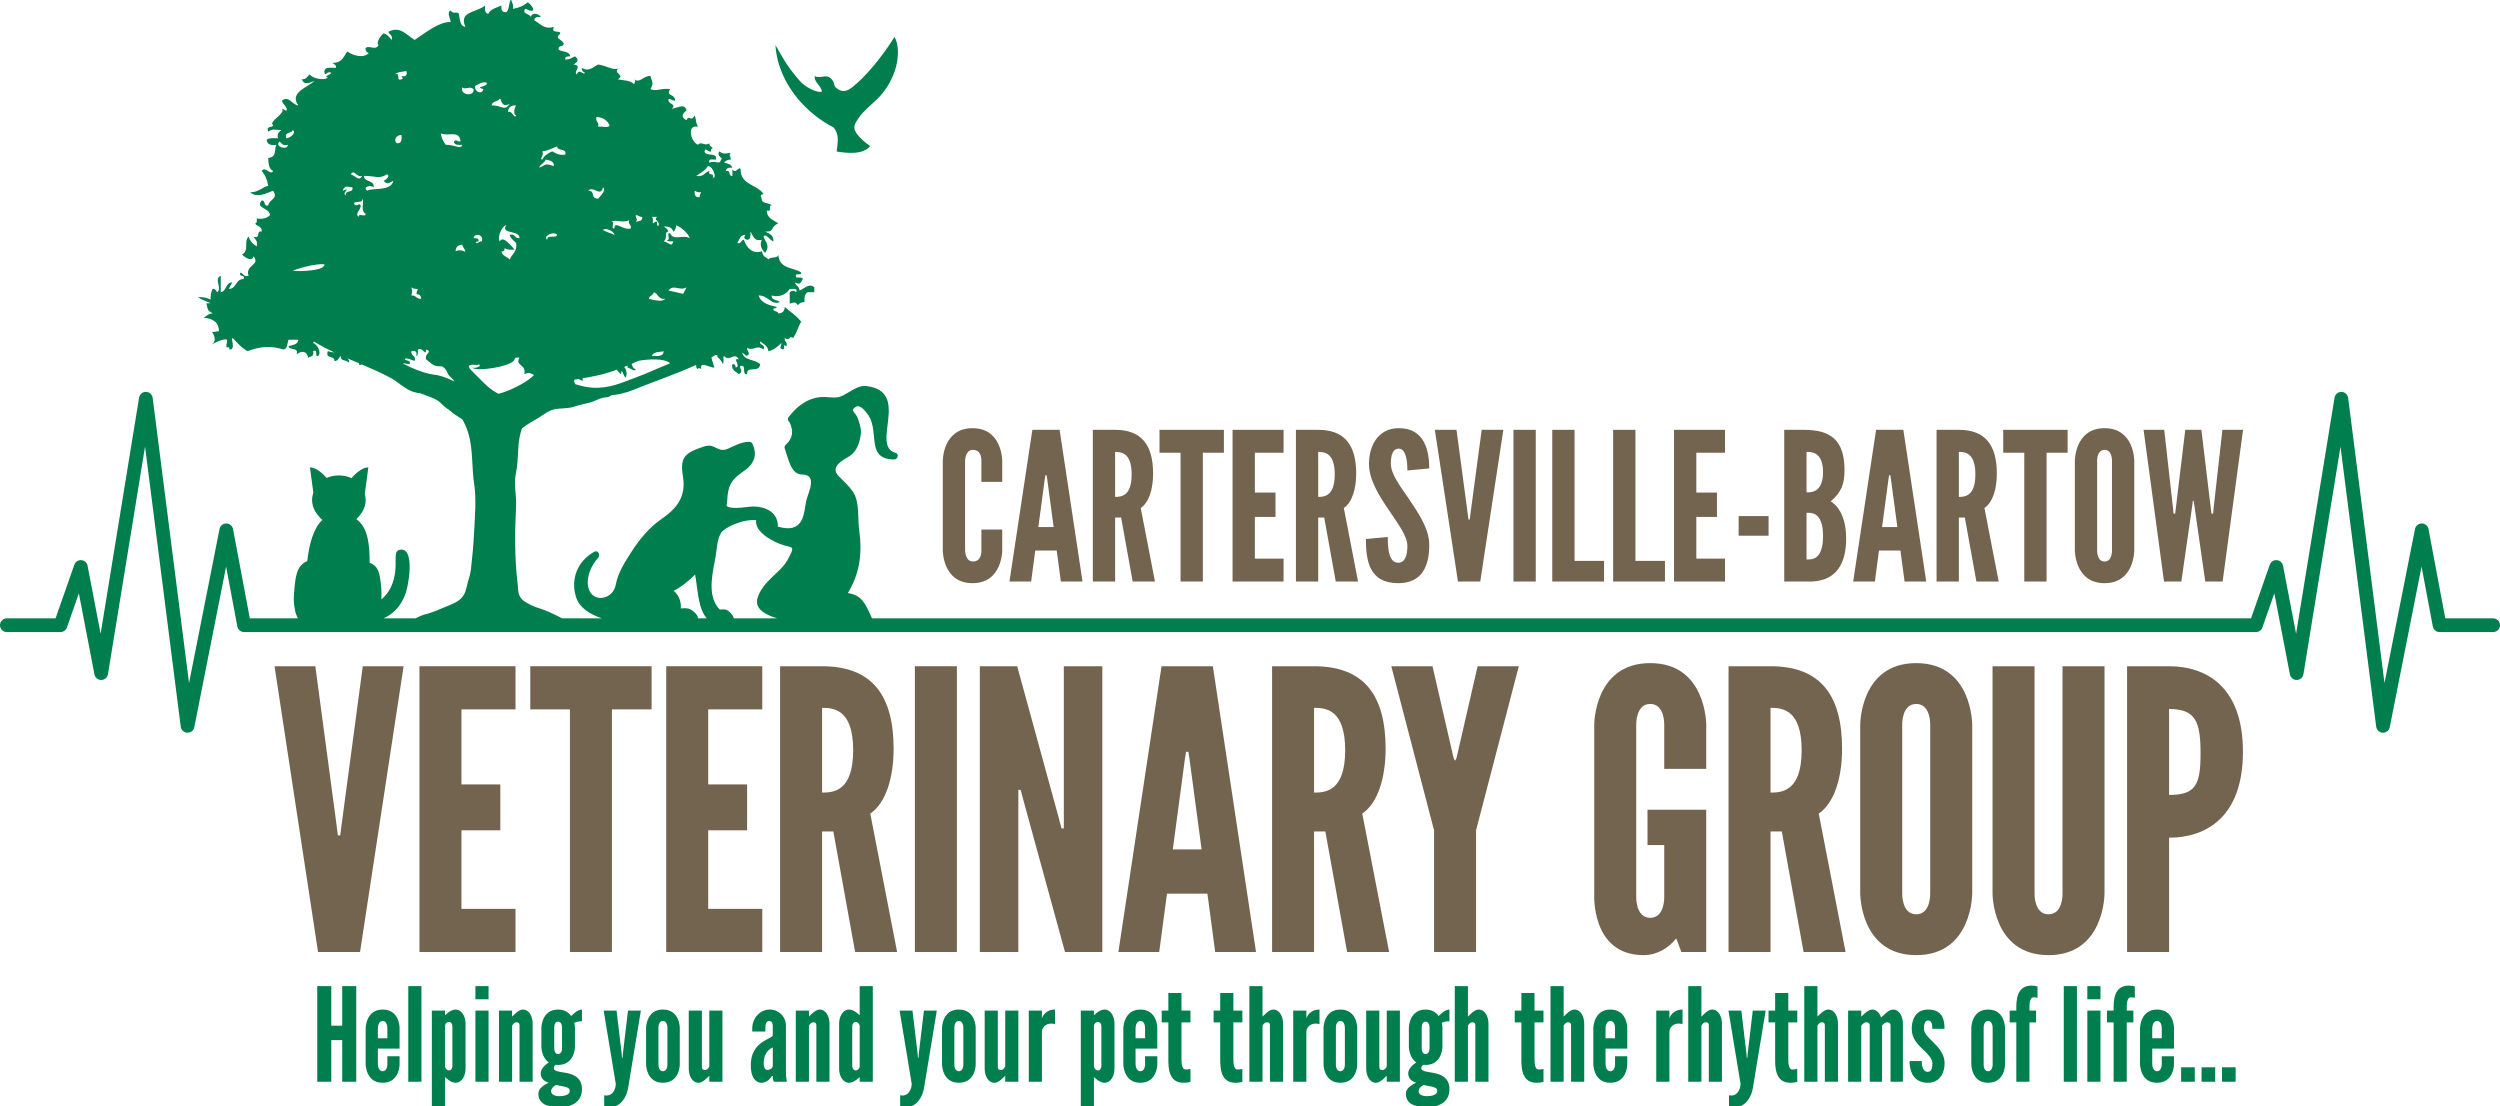 <?xml version="1.0" encoding="utf-8"?>
<svg xmlns="http://www.w3.org/2000/svg" height="177" version="1.1" viewBox="0, 0, 400, 177" width="400" x="0px" y="0px">
  <g id="Layer 1">
    <path d="M160.358,84.722 L160.358,88.057 C160.358,88.057 160.391,93.308 155.602,93.308 C150.814,93.308 150.847,88.057 150.847,88.057 L150.847,73.759 C150.847,73.759 150.814,68.508 155.602,68.508 C160.391,68.508 160.358,73.759 160.358,73.759 L160.358,77.094 L157.022,77.094 L157.022,73.759 C157.022,73.759 157.154,71.976 155.67,71.976 C154.414,71.976 154.414,73.759 154.414,73.759 L154.414,88.057 C154.414,88.057 154.414,89.841 155.67,89.841 C157.154,89.841 157.022,88.057 157.022,88.057 L157.022,84.722 L160.358,84.722" fill="#736450"/>
    <path d="M167.557,76.665 L167.458,76.038 L167.259,76.038 L167.161,76.665 L166.137,84.327 L168.581,84.327 L167.557,76.665 z M161.514,93.045 L165.179,68.772 L169.538,68.772 L173.204,93.045 L169.736,93.045 L169.076,88.09 L165.641,88.09 L164.981,93.045 L161.514,93.045" fill="#736450"/>
    <path d="M178.42,72.307 L178.42,79.505 C179.412,79.505 181.063,79.373 181.063,75.905 C181.063,72.437 179.412,72.307 178.42,72.307 M181.228,93.045 L179.379,82.807 L178.42,82.807 L178.42,93.045 L174.854,93.045 L174.854,68.772 L178.42,68.772 C182.648,68.772 184.498,71.216 184.498,75.773 C184.498,78.184 183.87,80.362 182.516,81.287 L184.795,93.045 L181.228,93.045" fill="#736450"/>
    <path d="M185.521,72.437 L185.521,68.772 L195.824,68.772 L195.824,72.437 L192.455,72.437 L192.455,93.045 L188.889,93.045 L188.889,72.437 L185.521,72.437" fill="#736450"/>
    <path d="M197.211,68.772 L205.368,68.772 L205.368,72.437 L200.776,72.437 L200.776,78.812 L204.079,78.812 L204.079,82.708 L200.776,82.708 L200.776,89.378 L205.368,89.378 L205.368,93.045 L197.211,93.045 L197.211,68.772" fill="#736450"/>
    <path d="M210.914,72.307 L210.914,79.505 C211.906,79.505 213.557,79.373 213.557,75.905 C213.557,72.437 211.906,72.307 210.914,72.307 M213.722,93.045 L211.872,82.807 L210.914,82.807 L210.914,93.045 L207.349,93.045 L207.349,68.772 L210.914,68.772 C215.142,68.772 216.99,71.216 216.99,75.773 C216.99,78.184 216.365,80.362 215.011,81.287 L217.289,93.045 L213.722,93.045" fill="#736450"/>
    <path d="M223.694,68.508 C227.987,68.409 228.681,72.24 228.681,74.948 L225.18,75.278 C225.18,73.659 224.949,71.778 223.76,71.778 C222.836,71.811 222.539,72.802 222.539,74.188 C222.539,75.839 223.958,77.688 225.345,79.703 C226.996,82.179 228.681,84.59 228.681,87.2 C228.681,90.435 227.624,93.308 223.727,93.308 C219.137,93.308 218.543,89.841 218.543,86.241 L222.044,85.912 C222.044,87.927 222.242,90.038 223.727,90.038 C224.784,90.038 225.18,88.883 225.18,87.365 C225.18,85.747 223.663,83.797 222.308,81.75 C220.624,79.274 219.038,76.797 219.038,74.188 C219.038,71.546 220.326,68.575 223.694,68.508" fill="#736450"/>
    <path d="M237.069,68.772 L240.537,68.772 L236.839,93.045 L233.271,93.045 L229.573,68.772 L233.04,68.772 L234.824,82.113 L234.956,83.137 L235.154,83.137 L235.285,82.113 L237.069,68.772" fill="#736450"/>
    <path d="M242.154,68.772 L245.721,68.772 L245.721,93.045 L242.154,93.045 z" fill="#736450"/>
    <path d="M248.361,68.772 L251.928,68.772 L251.928,89.741 L256.65,89.741 L256.65,93.045 L248.361,93.045 L248.361,68.772" fill="#736450"/>
    <path d="M258.104,68.772 L261.67,68.772 L261.67,89.741 L266.392,89.741 L266.392,93.045 L258.104,93.045 L258.104,68.772" fill="#736450"/>
    <path d="M267.845,68.772 L276.001,68.772 L276.001,72.437 L271.411,72.437 L271.411,78.812 L274.714,78.812 L274.714,82.708 L271.411,82.708 L271.411,89.378 L276.001,89.378 L276.001,93.045 L267.845,93.045 L267.845,68.772" fill="#736450"/>
    <path d="M278.181,82.576 L282.97,82.576 L282.97,85.714 L278.181,85.714 z" fill="#736450"/>
    <path d="M289.045,82.048 L289.045,89.51 C289.706,89.51 291.687,89.775 291.687,85.78 C291.687,81.783 289.706,82.048 289.045,82.048 M289.045,72.307 L289.045,78.779 C289.706,78.779 291.687,78.878 291.687,75.542 C291.687,72.207 289.706,72.307 289.045,72.307 M285.478,93.045 L285.478,68.772 L288.616,68.772 C292.876,68.772 295.122,70.39 295.122,75.212 C295.122,77.457 294.627,78.745 292.909,80.232 C292.909,80.232 295.385,81.353 295.385,86.176 C295.385,89.741 294.132,92.879 289.872,93.045 L285.478,93.045" fill="#736450"/>
    <path d="M302.552,76.665 L302.453,76.038 L302.256,76.038 L302.156,76.665 L301.132,84.327 L303.577,84.327 L302.552,76.665 z M296.509,93.045 L300.174,68.772 L304.534,68.772 L308.199,93.045 L304.732,93.045 L304.071,88.09 L300.637,88.09 L299.978,93.045 L296.509,93.045" fill="#736450"/>
    <path d="M313.417,72.307 L313.417,79.505 C314.406,79.505 316.058,79.373 316.058,75.905 C316.058,72.437 314.406,72.307 313.417,72.307 M316.224,93.045 L314.373,82.807 L313.417,82.807 L313.417,93.045 L309.85,93.045 L309.85,68.772 L313.417,68.772 C317.643,68.772 319.493,71.216 319.493,75.773 C319.493,78.184 318.866,80.362 317.511,81.287 L319.79,93.045 L316.224,93.045" fill="#736450"/>
    <path d="M320.517,72.437 L320.517,68.772 L330.819,68.772 L330.819,72.437 L327.451,72.437 L327.451,93.045 L323.884,93.045 L323.884,72.437 L320.517,72.437" fill="#736450"/>
    <path d="M336.731,71.976 C335.476,71.976 335.541,73.759 335.541,73.759 L335.541,88.057 C335.541,88.057 335.476,89.841 336.731,89.841 C337.985,89.841 337.918,88.057 337.918,88.057 L337.918,73.759 C337.918,73.759 337.985,71.976 336.731,71.976 M336.731,93.308 C331.942,93.308 331.976,88.057 331.976,88.057 L331.976,73.759 C331.976,73.759 331.942,68.508 336.731,68.508 C341.519,68.508 341.486,73.759 341.486,73.759 L341.486,88.057 C341.486,88.057 341.519,93.308 336.731,93.308" fill="#736450"/>
    <path d="M349.014,93.045 L346.241,93.045 L342.972,68.772 L346.274,68.772 L347.693,81.387 L347.76,82.179 L348.024,82.179 L348.123,81.387 L349.642,68.772 L352.219,68.772 L353.737,81.387 L353.836,82.179 L354.1,82.179 L354.166,81.387 L355.586,68.772 L358.889,68.772 L355.619,93.045 L352.844,93.045 L351.195,81.552 L350.996,80.133 L350.865,80.133 L350.666,81.552 L349.014,93.045" fill="#736450"/>
    <path d="M58.044,106.598 L64.577,106.598 L57.607,152.322 L50.889,152.322 L43.923,106.598 L50.454,106.598 L53.813,131.731 L54.062,133.659 L54.436,133.659 L54.685,131.731 L58.044,106.598" fill="#736450"/>
    <path d="M67.114,106.598 L82.479,106.598 L82.479,113.502 L73.833,113.502 L73.833,125.509 L80.053,125.509 L80.053,132.85 L73.833,132.85 L73.833,145.417 L82.479,145.417 L82.479,152.322 L67.114,152.322 L67.114,106.598" fill="#736450"/>
    <path d="M84.844,113.502 L84.844,106.598 L104.253,106.598 L104.253,113.502 L97.908,113.502 L97.908,152.322 L91.19,152.322 L91.19,113.502 L84.844,113.502" fill="#736450"/>
    <path d="M106.598,106.598 L121.964,106.598 L121.964,113.502 L113.317,113.502 L113.317,125.509 L119.538,125.509 L119.538,132.85 L113.317,132.85 L113.317,145.417 L121.964,145.417 L121.964,152.322 L106.598,152.322 L106.598,106.598" fill="#736450"/>
    <path d="M131.532,113.254 L131.532,126.815 C133.398,126.815 136.509,126.568 136.509,120.035 C136.509,113.502 133.398,113.254 131.532,113.254 M136.82,152.322 L133.335,133.037 L131.532,133.037 L131.532,152.322 L124.813,152.322 L124.813,106.598 L131.532,106.598 C139.494,106.598 142.979,111.201 142.979,119.787 C142.979,124.327 141.796,128.433 139.245,130.175 L143.538,152.322 L136.82,152.322" fill="#736450"/>
    <path d="M146.381,106.598 L153.1,106.598 L153.1,152.322 L146.381,152.322 z" fill="#736450"/>
    <path d="M163.868,128.495 L163.308,126.38 L162.935,126.38 L162.935,152.322 L156.775,152.322 L156.775,106.598 L162.748,106.598 L169.281,130.424 L169.84,132.54 L170.213,132.54 L170.213,106.598 L176.372,106.598 L176.372,152.322 L170.4,152.322 L163.868,128.495" fill="#736450"/>
    <path d="M190.325,121.466 L190.138,120.284 L189.766,120.284 L189.58,121.466 L187.65,135.899 L192.254,135.899 L190.325,121.466 z M178.941,152.322 L185.846,106.598 L194.057,106.598 L200.963,152.322 L194.432,152.322 L193.186,142.99 L186.716,142.99 L185.474,152.322 L178.941,152.322" fill="#736450"/>
    <path d="M210.251,113.254 L210.251,126.815 C212.118,126.815 215.228,126.568 215.228,120.035 C215.228,113.502 212.118,113.254 210.251,113.254 M215.54,152.322 L212.055,133.037 L210.251,133.037 L210.251,152.322 L203.533,152.322 L203.533,106.598 L210.251,106.598 C218.214,106.598 221.698,111.201 221.698,119.787 C221.698,124.327 220.516,128.433 217.965,130.175 L222.259,152.322 L215.54,152.322" fill="#736450"/>
    <path d="M232.56,121.217 L232.746,121.652 L232.87,121.652 L233.056,121.217 L236.417,106.598 L243.01,106.598 L236.168,132.85 L236.168,152.322 L229.449,152.322 L229.449,132.85 L222.606,106.598 L229.201,106.598 L232.56,121.217" fill="#736450"/>
    <path d="M266.278,123.021 L266.278,115.991 C266.278,115.991 266.402,112.632 264.038,112.632 C261.674,112.632 261.798,115.991 261.798,115.991 L261.798,143.49 C261.798,143.49 261.674,146.848 264.038,146.848 C266.402,146.848 266.278,143.49 266.278,143.49 L266.278,135.213 L263.602,135.213 L263.602,129.553 L272.997,129.553 L272.997,152.322 L269.015,152.322 L268.206,150.145 C266.962,151.7 265.095,152.821 262.98,152.821 C254.457,152.821 255.08,142.928 255.08,142.928 L255.08,115.991 C255.08,115.991 255.019,106.098 264.038,106.098 C273.058,106.098 272.997,115.991 272.997,115.991 L272.997,123.021 L266.278,123.021" fill="#736450"/>
    <path d="M283.286,113.254 L283.286,126.815 C285.152,126.815 288.263,126.568 288.263,120.035 C288.263,113.502 285.152,113.254 283.286,113.254 M288.574,152.322 L285.09,133.037 L283.286,133.037 L283.286,152.322 L276.567,152.322 L276.567,106.598 L283.286,106.598 C291.248,106.598 294.732,111.201 294.732,119.787 C294.732,124.327 293.55,128.433 290.999,130.175 L295.292,152.322 L288.574,152.322" fill="#736450"/>
    <path d="M306.595,112.632 C304.232,112.632 304.355,115.991 304.355,115.991 L304.355,142.928 C304.355,142.928 304.232,146.288 306.595,146.288 C308.959,146.288 308.834,142.928 308.834,142.928 L308.834,115.991 C308.834,115.991 308.959,112.632 306.595,112.632 M306.595,152.821 C297.575,152.821 297.637,142.928 297.637,142.928 L297.637,115.991 C297.637,115.991 297.575,106.098 306.595,106.098 C315.617,106.098 315.553,115.991 315.553,115.991 L315.553,142.928 C315.553,142.928 315.617,152.821 306.595,152.821" fill="#736450"/>
    <path d="M336.723,106.598 L336.723,142.928 C336.723,142.928 336.785,152.821 327.764,152.821 C318.745,152.821 318.806,142.928 318.806,142.928 L318.806,106.598 L325.526,106.598 L325.526,142.928 C325.526,142.928 325.401,146.288 327.764,146.288 C330.13,146.288 330.004,142.928 330.004,142.928 L330.004,106.598 L336.723,106.598" fill="#736450"/>
    <path d="M347.052,127.189 C351.28,127.189 352.089,125.634 352.089,120.533 C352.089,115.431 351.28,113.44 347.052,113.44 L347.052,127.189 z M340.331,106.598 L347.052,106.598 C352.898,106.598 358.87,109.771 358.87,120.284 C358.87,130.797 352.898,134.032 347.052,134.032 L347.052,152.322 L340.331,152.322 L340.331,106.598" fill="#736450"/>
    <path d="M54.755,166.419 L53.007,166.419 L53.007,173.079 L50.76,173.079 L50.76,157.781 L53.007,157.781 L53.007,164.11 L54.755,164.11 L54.755,157.781 L57.002,157.781 L57.002,173.079 L54.755,173.079 L54.755,166.419" fill="#007E4D"/>
    <path d="M60.458,166.127 L61.976,166.127 L61.976,164.525 C61.976,164.525 62.019,163.359 61.227,163.359 C60.458,163.359 60.458,164.525 60.458,164.525 L60.458,166.127 z M63.933,168.999 L63.933,170.311 C63.933,170.311 63.933,173.245 61.207,173.245 C58.502,173.245 58.502,170.248 58.502,170.248 L58.502,164.525 C58.502,164.525 58.522,161.528 61.227,161.528 C63.954,161.528 63.933,164.462 63.933,164.462 L63.933,167.771 L60.458,167.771 L60.458,170.248 C60.458,170.248 60.458,171.393 61.227,171.393 C62.019,171.393 61.976,170.248 61.976,170.248 L61.976,168.999 L63.933,168.999" fill="#007E4D"/>
    <path d="M65.327,157.781 L67.43,157.781 L67.43,173.079 L65.327,173.079 z" fill="#007E4D"/>
    <path d="M71.197,170.582 C71.197,170.915 71.509,171.269 71.821,171.269 C72.134,171.269 72.383,170.976 72.383,170.582 L72.383,164.191 C72.383,163.797 72.134,163.504 71.821,163.504 C71.53,163.504 71.197,163.797 71.197,164.191 L71.197,170.582 z M69.094,161.694 L71.197,161.694 L71.197,162.444 C71.197,162.444 72.092,161.528 72.862,161.528 C74.007,161.528 74.486,162.818 74.486,163.755 L74.486,171.019 C74.486,171.955 74.007,173.245 72.862,173.245 C72.092,173.245 71.197,172.329 71.197,172.329 L71.197,176.991 L69.094,176.991 L69.094,161.694" fill="#007E4D"/>
    <path d="M76.067,161.694 L78.169,161.694 L78.169,173.079 L76.067,173.079 z M76.067,157.781 L78.169,157.781 L78.169,159.883 L76.067,159.883 z" fill="#007E4D"/>
    <path d="M81.936,164.11 L81.936,173.079 L79.835,173.079 L79.835,161.694 L81.936,161.694 L81.936,162.651 C82.102,162.548 82.914,161.528 83.643,161.528 C84.768,161.528 85.225,162.818 85.225,163.755 L85.225,173.079 L83.123,173.079 L83.123,164.066 C83.123,163.629 82.873,163.567 82.623,163.567 C82.207,163.567 81.936,164.11 81.936,164.11" fill="#007E4D"/>
    <path d="M89.283,163.463 C88.616,163.463 88.679,164.503 88.679,164.503 L88.679,167.626 C88.679,167.626 88.616,168.647 89.283,168.647 C89.991,168.647 89.928,167.626 89.928,167.626 L89.928,164.503 C89.928,164.503 89.991,163.463 89.283,163.463 M90.033,173.808 L88.95,173.599 C88.513,173.849 88.181,174.162 88.181,174.598 C88.181,175.036 88.596,175.389 89.554,175.389 C90.261,175.389 91.156,175.16 91.156,174.619 C91.156,174.245 91.074,173.995 90.033,173.808 M91.988,167.584 C91.988,167.584 91.927,170.393 89.283,170.393 C89.137,170.393 89.012,170.393 88.887,170.372 C88.721,170.518 88.596,170.727 88.596,170.892 C88.596,171.371 89.429,171.476 90.2,171.602 C91.511,171.789 93.113,172.267 93.113,174.245 C93.113,176.471 91.24,177.157 89.512,177.157 C87.493,177.097 86.141,176.637 86.141,174.951 C86.141,174.181 86.994,173.599 87.785,173.224 C87.099,173.037 86.515,172.579 86.515,171.705 C86.515,171.059 87.223,170.331 87.826,169.998 C86.64,169.207 86.62,167.521 86.62,167.521 L86.62,164.421 C86.62,164.421 86.661,161.528 89.283,161.528 C90.344,161.528 90.989,162.006 91.385,162.568 C91.677,162.277 92.425,161.528 93.113,161.528 L93.113,163.401 C92.551,163.401 92.135,163.526 91.885,163.65 C91.988,164.047 91.988,164.358 91.988,164.358 L91.988,167.584" fill="#007E4D"/>
    <path d="M96.672,175.243 C96.672,175.243 96.838,175.285 97.172,175.285 C98.045,175.203 98.524,174.245 98.524,173.411 L96.588,161.694 L98.649,161.694 L99.481,168.687 L99.523,169.27 L99.607,169.27 L99.648,168.687 L100.481,161.694 L102.541,161.694 L100.522,173.932 C100.314,175.513 99.274,177.157 97.608,177.157 C97.38,177.157 96.672,177.116 96.672,177.116 L96.672,175.243" fill="#007E4D"/>
    <path d="M106.058,163.359 C105.288,163.359 105.35,164.525 105.35,164.525 L105.35,170.248 C105.35,170.248 105.288,171.393 106.058,171.393 C106.848,171.393 106.787,170.248 106.787,170.248 L106.787,164.525 C106.787,164.525 106.848,163.359 106.058,163.359 M108.764,170.311 C108.764,170.311 108.785,173.245 106.058,173.245 C103.352,173.245 103.374,170.248 103.374,170.248 L103.374,164.525 C103.374,164.525 103.352,161.528 106.058,161.528 C108.785,161.528 108.764,164.462 108.764,164.462 L108.764,170.311" fill="#007E4D"/>
    <path d="M113.488,170.664 L113.488,161.694 L115.59,161.694 L115.59,173.079 L113.488,173.079 L113.488,172.122 C113.322,172.226 112.51,173.245 111.781,173.245 C110.658,173.245 110.2,171.955 110.2,171.019 L110.2,161.694 L112.302,161.694 L112.302,170.706 C112.302,171.143 112.553,171.206 112.802,171.206 C113.218,171.206 113.488,170.664 113.488,170.664" fill="#007E4D"/>
    <path d="M122.77,171.185 C123.249,171.185 123.645,170.873 123.645,170.499 L123.645,167.584 C122.625,168.021 122.188,169.042 122.188,170.123 C122.188,170.393 122.25,171.185 122.77,171.185 M123.645,165.649 L123.645,164.4 C123.645,163.983 123.645,163.359 123.061,163.359 C122.355,163.359 122.479,164.4 122.459,165.046 L120.357,165.046 L120.357,164.567 C120.357,162.9 121.584,161.528 123.187,161.528 C124.561,161.528 125.747,162.631 125.747,164.11 L125.747,171.102 C125.747,172.122 125.809,172.579 125.893,173.079 L123.832,173.079 C123.645,172.871 123.645,172.287 123.645,172.163 L123.499,172.163 C123.291,172.559 122.666,173.245 121.813,173.245 C121.251,173.245 120.127,172.83 120.127,170.436 C120.127,166.585 123.437,166.336 123.645,165.649" fill="#007E4D"/>
    <path d="M129.431,164.11 L129.431,173.079 L127.328,173.079 L127.328,161.694 L129.431,161.694 L129.431,162.651 C129.597,162.548 130.409,161.528 131.136,161.528 C132.261,161.528 132.72,162.818 132.72,163.755 L132.72,173.079 L130.616,173.079 L130.616,164.066 C130.616,163.629 130.368,163.567 130.118,163.567 C129.702,163.567 129.431,164.11 129.431,164.11" fill="#007E4D"/>
    <path d="M137.548,164.191 C137.548,163.858 137.235,163.504 136.922,163.504 C136.611,163.504 136.36,163.797 136.36,164.191 L136.36,170.582 C136.36,170.976 136.611,171.269 136.922,171.269 C137.215,171.269 137.548,170.976 137.548,170.582 L137.548,164.191 z M139.649,173.079 L137.548,173.079 L137.548,172.329 C137.548,172.329 136.653,173.245 135.882,173.245 C134.739,173.245 134.259,171.955 134.259,171.019 L134.259,163.755 C134.259,162.818 134.739,161.528 135.882,161.528 C136.653,161.528 137.548,162.444 137.548,162.444 L137.548,157.781 L139.649,157.781 L139.649,173.079" fill="#007E4D"/>
    <path d="M144.021,175.243 C144.021,175.243 144.187,175.285 144.52,175.285 C145.393,175.203 145.872,174.245 145.872,173.411 L143.936,161.694 L145.997,161.694 L146.83,168.687 L146.871,169.27 L146.955,169.27 L146.996,168.687 L147.828,161.694 L149.889,161.694 L147.87,173.932 C147.662,175.513 146.621,177.157 144.956,177.157 C144.728,177.157 144.021,177.116 144.021,177.116 L144.021,175.243" fill="#007E4D"/>
    <path d="M153.407,163.359 C152.637,163.359 152.698,164.525 152.698,164.525 L152.698,170.248 C152.698,170.248 152.637,171.393 153.407,171.393 C154.197,171.393 154.135,170.248 154.135,170.248 L154.135,164.525 C154.135,164.525 154.197,163.359 153.407,163.359 M156.112,170.311 C156.112,170.311 156.133,173.245 153.407,173.245 C150.701,173.245 150.722,170.248 150.722,170.248 L150.722,164.525 C150.722,164.525 150.701,161.528 153.407,161.528 C156.133,161.528 156.112,164.462 156.112,164.462 L156.112,170.311" fill="#007E4D"/>
    <path d="M160.837,170.664 L160.837,161.694 L162.938,161.694 L162.938,173.079 L160.837,173.079 L160.837,172.122 C160.67,172.226 159.858,173.245 159.13,173.245 C158.006,173.245 157.548,171.955 157.548,171.019 L157.548,161.694 L159.65,161.694 L159.65,170.706 C159.65,171.143 159.899,171.206 160.15,171.206 C160.566,171.206 160.837,170.664 160.837,170.664" fill="#007E4D"/>
    <path d="M168.807,163.858 C168.807,163.858 167.829,163.546 167.163,164.129 C166.788,164.462 166.706,164.816 166.706,165.169 L166.706,173.079 L164.602,173.079 L164.602,161.694 L166.706,161.694 L166.706,162.964 C166.769,162.672 167.267,161.528 168.807,161.528 L168.807,163.858" fill="#007E4D"/>
    <path d="M175.03,170.582 C175.03,170.915 175.342,171.269 175.655,171.269 C175.966,171.269 176.217,170.976 176.217,170.582 L176.217,164.191 C176.217,163.797 175.966,163.504 175.655,163.504 C175.364,163.504 175.03,163.797 175.03,164.191 L175.03,170.582 z M172.928,161.694 L175.03,161.694 L175.03,162.444 C175.03,162.444 175.926,161.528 176.695,161.528 C177.84,161.528 178.318,162.818 178.318,163.755 L178.318,171.019 C178.318,171.955 177.84,173.245 176.695,173.245 C175.926,173.245 175.03,172.329 175.03,172.329 L175.03,176.991 L172.928,176.991 L172.928,161.694" fill="#007E4D"/>
    <path d="M181.69,166.127 L183.21,166.127 L183.21,164.525 C183.21,164.525 183.251,163.359 182.46,163.359 C181.69,163.359 181.69,164.525 181.69,164.525 L181.69,166.127 z M185.167,168.999 L185.167,170.311 C185.167,170.311 185.167,173.245 182.44,173.245 C179.733,173.245 179.733,170.248 179.733,170.248 L179.733,164.525 C179.733,164.525 179.754,161.528 182.46,161.528 C185.187,161.528 185.167,164.462 185.167,164.462 L185.167,167.771 L181.69,167.771 L181.69,170.248 C181.69,170.248 181.69,171.393 182.46,171.393 C183.251,171.393 183.21,170.248 183.21,170.248 L183.21,168.999 L185.167,168.999" fill="#007E4D"/>
    <path d="M189.037,158.884 L189.037,161.694 L190.474,161.694 L190.474,163.589 L189.037,163.589 L189.037,169.249 C189.037,169.957 189.037,171.122 189.704,171.122 C190.056,171.122 190.474,171.038 190.474,171.038 L190.474,173.099 C190.474,173.099 190.015,173.245 189.349,173.245 C186.936,173.245 186.936,170.748 186.936,169.416 L186.936,163.589 L185.873,163.589 L185.873,161.694 L186.936,161.694 L186.936,158.884 L189.037,158.884" fill="#007E4D"/>
    <path d="M197.341,158.884 L197.341,161.694 L198.778,161.694 L198.778,163.589 L197.341,163.589 L197.341,169.249 C197.341,169.957 197.341,171.122 198.009,171.122 C198.361,171.122 198.778,171.038 198.778,171.038 L198.778,173.099 C198.778,173.099 198.319,173.245 197.655,173.245 C195.239,173.245 195.239,170.748 195.239,169.416 L195.239,163.589 L194.178,163.589 L194.178,161.694 L195.239,161.694 L195.239,158.884 L197.341,158.884" fill="#007E4D"/>
    <path d="M202.004,164.11 L202.004,173.079 L199.902,173.079 L199.902,157.781 L202.004,157.781 L202.004,162.651 C202.17,162.548 202.981,161.528 203.709,161.528 C204.834,161.528 205.292,162.818 205.292,163.755 L205.292,173.079 L203.189,173.079 L203.189,164.066 C203.189,163.629 202.94,163.567 202.69,163.567 C202.275,163.567 202.004,164.11 202.004,164.11" fill="#007E4D"/>
    <path d="M211.119,163.858 C211.119,163.858 210.142,163.546 209.475,164.129 C209.101,164.462 209.018,164.816 209.018,165.169 L209.018,173.079 L206.915,173.079 L206.915,161.694 L209.018,161.694 L209.018,162.964 C209.079,162.672 209.58,161.528 211.119,161.528 L211.119,163.858" fill="#007E4D"/>
    <path d="M214.45,163.359 C213.679,163.359 213.742,164.525 213.742,164.525 L213.742,170.248 C213.742,170.248 213.679,171.393 214.45,171.393 C215.239,171.393 215.179,170.248 215.179,170.248 L215.179,164.525 C215.179,164.525 215.239,163.359 214.45,163.359 M217.155,170.311 C217.155,170.311 217.176,173.245 214.45,173.245 C211.743,173.245 211.765,170.248 211.765,170.248 L211.765,164.525 C211.765,164.525 211.743,161.528 214.45,161.528 C217.176,161.528 217.155,164.462 217.155,164.462 L217.155,170.311" fill="#007E4D"/>
    <path d="M221.88,170.664 L221.88,161.694 L223.982,161.694 L223.982,173.079 L221.88,173.079 L221.88,172.122 C221.714,172.226 220.902,173.245 220.172,173.245 C219.049,173.245 218.592,171.955 218.592,171.019 L218.592,161.694 L220.693,161.694 L220.693,170.706 C220.693,171.143 220.942,171.206 221.193,171.206 C221.609,171.206 221.88,170.664 221.88,170.664" fill="#007E4D"/>
    <path d="M228.081,163.463 C227.415,163.463 227.477,164.503 227.477,164.503 L227.477,167.626 C227.477,167.626 227.415,168.647 228.081,168.647 C228.789,168.647 228.727,167.626 228.727,167.626 L228.727,164.503 C228.727,164.503 228.789,163.463 228.081,163.463 M228.832,173.808 L227.748,173.599 C227.312,173.849 226.978,174.162 226.978,174.598 C226.978,175.036 227.395,175.389 228.352,175.389 C229.061,175.389 229.955,175.16 229.955,174.619 C229.955,174.245 229.872,173.995 228.832,173.808 M230.787,167.584 C230.787,167.584 230.725,170.393 228.081,170.393 C227.935,170.393 227.812,170.393 227.687,170.372 C227.52,170.518 227.395,170.727 227.395,170.892 C227.395,171.371 228.227,171.476 228.997,171.602 C230.309,171.789 231.912,172.267 231.912,174.245 C231.912,176.471 230.038,177.157 228.311,177.157 C226.292,177.097 224.939,176.637 224.939,174.951 C224.939,174.181 225.792,173.599 226.583,173.224 C225.896,173.037 225.313,172.579 225.313,171.705 C225.313,171.059 226.021,170.331 226.624,169.998 C225.437,169.207 225.418,167.521 225.418,167.521 L225.418,164.421 C225.418,164.421 225.46,161.528 228.081,161.528 C229.144,161.528 229.788,162.006 230.184,162.568 C230.476,162.277 231.223,161.528 231.912,161.528 L231.912,163.401 C231.35,163.401 230.932,163.526 230.683,163.65 C230.787,164.047 230.787,164.358 230.787,164.358 L230.787,167.584" fill="#007E4D"/>
    <path d="M234.866,164.11 L234.866,173.079 L232.765,173.079 L232.765,157.781 L234.866,157.781 L234.866,162.651 C235.033,162.548 235.845,161.528 236.573,161.528 C237.697,161.528 238.155,162.818 238.155,163.755 L238.155,173.079 L236.053,173.079 L236.053,164.066 C236.053,163.629 235.803,163.567 235.553,163.567 C235.137,163.567 234.866,164.11 234.866,164.11" fill="#007E4D"/>
    <path d="M245.521,158.884 L245.521,161.694 L246.958,161.694 L246.958,163.589 L245.521,163.589 L245.521,169.249 C245.521,169.957 245.521,171.122 246.187,171.122 C246.542,171.122 246.958,171.038 246.958,171.038 L246.958,173.099 C246.958,173.099 246.5,173.245 245.834,173.245 C243.42,173.245 243.42,170.748 243.42,169.416 L243.42,163.589 L242.359,163.589 L242.359,161.694 L243.42,161.694 L243.42,158.884 L245.521,158.884" fill="#007E4D"/>
    <path d="M250.184,164.11 L250.184,173.079 L248.082,173.079 L248.082,157.781 L250.184,157.781 L250.184,162.651 C250.352,162.548 251.162,161.528 251.891,161.528 C253.014,161.528 253.473,162.818 253.473,163.755 L253.473,173.079 L251.37,173.079 L251.37,164.066 C251.37,163.629 251.12,163.567 250.872,163.567 C250.454,163.567 250.184,164.11 250.184,164.11" fill="#007E4D"/>
    <path d="M256.887,166.127 L258.405,166.127 L258.405,164.525 C258.405,164.525 258.446,163.359 257.655,163.359 C256.887,163.359 256.887,164.525 256.887,164.525 L256.887,166.127 z M260.361,168.999 L260.361,170.311 C260.361,170.311 260.361,173.245 257.635,173.245 C254.93,173.245 254.93,170.248 254.93,170.248 L254.93,164.525 C254.93,164.525 254.95,161.528 257.655,161.528 C260.383,161.528 260.361,164.462 260.361,164.462 L260.361,167.771 L256.887,167.771 L256.887,170.248 C256.887,170.248 256.887,171.393 257.655,171.393 C258.446,171.393 258.405,170.248 258.405,170.248 L258.405,168.999 L260.361,168.999" fill="#007E4D"/>
    <path d="M269.207,163.858 C269.207,163.858 268.228,163.546 267.561,164.129 C267.187,164.462 267.104,164.816 267.104,165.169 L267.104,173.079 L265.002,173.079 L265.002,161.694 L267.104,161.694 L267.104,162.964 C267.168,162.672 267.666,161.528 269.207,161.528 L269.207,163.858" fill="#007E4D"/>
    <path d="M272.224,164.11 L272.224,173.079 L270.121,173.079 L270.121,157.781 L272.224,157.781 L272.224,162.651 C272.391,162.548 273.202,161.528 273.93,161.528 C275.055,161.528 275.512,162.818 275.512,163.755 L275.512,173.079 L273.41,173.079 L273.41,164.066 C273.41,163.629 273.161,163.567 272.912,163.567 C272.495,163.567 272.224,164.11 272.224,164.11" fill="#007E4D"/>
    <path d="M276.636,175.243 C276.636,175.243 276.802,175.285 277.136,175.285 C278.011,175.203 278.488,174.245 278.488,173.411 L276.553,161.694 L278.614,161.694 L279.445,168.687 L279.487,169.27 L279.57,169.27 L279.612,168.687 L280.445,161.694 L282.505,161.694 L280.486,173.932 C280.279,175.513 279.237,177.157 277.573,177.157 C277.344,177.157 276.636,177.116 276.636,177.116 L276.636,175.243" fill="#007E4D"/>
    <path d="M286.127,158.884 L286.127,161.694 L287.563,161.694 L287.563,163.589 L286.127,163.589 L286.127,169.249 C286.127,169.957 286.127,171.122 286.793,171.122 C287.146,171.122 287.563,171.038 287.563,171.038 L287.563,173.099 C287.563,173.099 287.105,173.245 286.439,173.245 C284.024,173.245 284.024,170.748 284.024,169.416 L284.024,163.589 L282.964,163.589 L282.964,161.694 L284.024,161.694 L284.024,158.884 L286.127,158.884" fill="#007E4D"/>
    <path d="M290.789,164.11 L290.789,173.079 L288.686,173.079 L288.686,157.781 L290.789,157.781 L290.789,162.651 C290.955,162.548 291.766,161.528 292.494,161.528 C293.62,161.528 294.077,162.818 294.077,163.755 L294.077,173.079 L291.974,173.079 L291.974,164.066 C291.974,163.629 291.726,163.567 291.475,163.567 C291.061,163.567 290.789,164.11 290.789,164.11" fill="#007E4D"/>
    <path d="M301.132,164.11 L301.132,173.079 L299.155,173.079 L299.155,164.066 C299.155,163.629 298.8,163.567 298.593,163.567 C298.178,163.567 297.802,164.11 297.802,164.11 L297.802,173.079 L295.7,173.079 L295.7,161.694 L297.802,161.694 L297.802,162.651 C297.968,162.548 298.822,161.528 299.551,161.528 C300.299,161.528 300.758,162.131 300.966,162.798 C301.298,162.548 302.153,161.528 302.88,161.528 C304.005,161.528 304.462,162.818 304.462,163.755 L304.462,173.079 L302.485,173.079 L302.485,164.066 C302.485,163.629 302.131,163.567 301.924,163.567 C301.507,163.567 301.132,164.11 301.132,164.11" fill="#007E4D"/>
    <path d="M308.436,161.528 C310.892,161.486 311.122,163.318 311.122,164.608 L309.165,164.608 C309.165,164.066 309.145,163.276 308.478,163.276 C307.916,163.297 307.833,164.025 307.833,164.608 C307.833,165.337 308.562,166.023 309.207,166.648 C310.122,167.521 311.141,168.647 311.141,170.123 C311.141,171.538 310.456,173.245 308.458,173.245 C305.898,173.245 305.524,170.997 305.524,169.769 L307.478,169.769 C307.478,170.372 307.584,171.497 308.458,171.497 C309.062,171.497 309.186,170.79 309.186,170.123 C309.186,169.436 308.519,168.728 307.875,168.104 C306.898,167.168 305.876,166.252 305.876,164.608 C305.876,163.255 306.419,161.569 308.436,161.528" fill="#007E4D"/>
    <path d="M318.094,163.359 C317.323,163.359 317.385,164.525 317.385,164.525 L317.385,170.248 C317.385,170.248 317.323,171.393 318.094,171.393 C318.884,171.393 318.823,170.248 318.823,170.248 L318.823,164.525 C318.823,164.525 318.884,163.359 318.094,163.359 M320.799,170.311 C320.799,170.311 320.819,173.245 318.094,173.245 C315.387,173.245 315.409,170.248 315.409,170.248 L315.409,164.525 C315.409,164.525 315.387,161.528 318.094,161.528 C320.819,161.528 320.799,164.462 320.799,164.462 L320.799,170.311" fill="#007E4D"/>
    <path d="M322.61,173.079 L322.61,163.589 L321.549,163.589 L321.549,161.694 L322.61,161.694 L322.61,161.381 C322.61,160.196 322.61,157.698 325.023,157.698 C325.69,157.698 326.002,157.843 326.002,157.843 L326.002,159.655 C326.002,159.655 325.732,159.571 325.378,159.571 C324.671,159.571 324.712,160.883 324.712,161.403 L324.712,161.694 L325.773,161.694 L325.773,163.589 L324.712,163.589 L324.712,173.079 L322.61,173.079" fill="#007E4D"/>
    <path d="M330.207,157.781 L332.309,157.781 L332.309,173.079 L330.207,173.079 z" fill="#007E4D"/>
    <path d="M333.973,161.694 L336.075,161.694 L336.075,173.079 L333.973,173.079 z M333.973,157.781 L336.075,157.781 L336.075,159.883 L333.973,159.883 z" fill="#007E4D"/>
    <path d="M338.179,173.079 L338.179,163.589 L337.116,163.589 L337.116,161.694 L338.179,161.694 L338.179,161.381 C338.179,160.196 338.179,157.698 340.593,157.698 C341.258,157.698 341.57,157.843 341.57,157.843 L341.57,159.655 C341.57,159.655 341.299,159.571 340.946,159.571 C340.239,159.571 340.279,160.883 340.279,161.403 L340.279,161.694 L341.341,161.694 L341.341,163.589 L340.279,163.589 L340.279,173.079 L338.179,173.079" fill="#007E4D"/>
    <path d="M344.358,166.127 L345.878,166.127 L345.878,164.525 C345.878,164.525 345.919,163.359 345.13,163.359 C344.358,163.359 344.358,164.525 344.358,164.525 L344.358,166.127 z M347.835,168.999 L347.835,170.311 C347.835,170.311 347.835,173.245 345.109,173.245 C342.404,173.245 342.404,170.248 342.404,170.248 L342.404,164.525 C342.404,164.525 342.424,161.528 345.13,161.528 C347.857,161.528 347.835,164.462 347.835,164.462 L347.835,167.771 L344.358,167.771 L344.358,170.248 C344.358,170.248 344.358,171.393 345.13,171.393 C345.919,171.393 345.878,170.248 345.878,170.248 L345.878,168.999 L347.835,168.999" fill="#007E4D"/>
    <path d="M355.516,170.768 L357.7,170.768 L357.7,173.079 L355.516,173.079 z M352.248,170.768 L354.431,170.768 L354.431,173.079 L352.248,173.079 z M348.981,170.768 L351.165,170.768 L351.165,173.079 L348.981,173.079 z" fill="#007E4D"/>
    <path d="M110.25,97.406 C109.851,97.285 109.388,97.303 108.918,97.355 C109.037,96.326 108.633,95.219 107.776,94.522 C108.812,94.062 110.429,92.773 111.216,91.931 C111.625,94.069 111.669,97.3 113.025,98.862 C113.021,98.886 113.026,98.91 113.024,98.935 L111.699,98.935 C111.627,98.219 110.66,97.528 110.25,97.406 z M114.361,89.803 C114.787,87.695 114.622,86.635 115.349,85.291 C115.744,84.56 118.596,83.028 120.976,83.224 C120.713,85.192 123.865,86.784 125.376,87.234 C126.87,87.677 127.283,87.271 125.979,89.631 C125.384,90.709 124.349,91.55 123.48,92.402 C122.502,93.359 121.633,94.316 121.216,95.633 C120.707,97.239 122.118,98.271 124.343,98.935 L117.433,98.935 C117.415,98.887 117.399,98.853 117.394,98.85 C117.189,98.237 116.561,97.699 116.272,97.591 C115.943,97.467 115.562,97.487 115.173,97.541 C113.317,95.657 113.79,92.634 114.361,89.803 z M75.162,59.01 C75.107,58.889 75.046,58.746 74.988,58.547 C75.572,58.113 76.41,58.602 76.562,58.285 C77.267,58.517 76.109,59.017 75.513,58.807 C76.215,59.539 82.046,58.632 82.327,57.498 C82.408,57.172 82.69,57.163 83.114,57.237 C82.334,58.521 84.248,58.26 83.9,59.856 C84.848,59.477 84.952,59.808 85.443,60.004 C84.621,60.918 82.045,62.408 79.772,63.01 C79.124,62.691 78.497,62.269 77.846,61.674 C77.207,61.091 76.214,60.037 75.162,59.01 z M73.942,13.995 C74.68,14.409 75.056,13.694 75.776,14.257 C75.929,15.559 73.563,15.208 73.942,13.995 z M72.893,40.202 C72.926,39.535 73.274,39.186 73.942,39.154 C74.078,39.542 74.329,39.814 74.465,40.202 C74.238,40.385 73.854,39.767 72.893,40.202 z M69.656,59.98 C67.776,59.725 66.058,59.002 64.433,58.15 C64.549,58.088 64.936,58.195 65.555,58.285 C65.735,57.58 65.012,57.778 64.769,57.498 C64.775,57.096 66.004,57.629 66.341,57.761 C66.621,56.782 65.69,57.013 65.818,56.188 C66.497,56.031 66.761,56.293 66.603,56.974 C66.959,56.893 66.82,56.318 66.864,55.926 C67.719,55.475 68.126,57.182 68.175,55.926 C69.312,56.306 67.9,56.511 68.175,57.498 C69.294,58.356 69.388,58.664 70.74,58.608 C70.797,58.647 70.858,58.686 70.908,58.724 C71.726,59.366 71.391,59.759 72.188,60.435 C72.415,60.629 72.586,60.829 72.724,61.032 C71.722,60.583 70.735,60.126 69.656,59.98 z M64.244,12.685 C63.248,13.07 64.192,11.513 63.195,11.898 C63.593,11.508 64.346,11.476 65.031,11.375 C65.188,12.055 64.925,12.318 64.244,12.161 C64.406,12.393 64.562,12.629 64.244,12.685 z M63.458,22.906 C62.916,22.366 63.459,21.575 64.244,21.596 C64.296,22.345 64.277,23.026 63.458,22.906 z M58.742,30.506 C57.987,29.905 59.227,29.529 59.789,29.981 C59.917,28.717 58.275,29.225 58.217,28.146 C59.968,28.109 60.692,28.728 61.885,27.885 C62.596,28.121 61.665,28.849 61.363,28.932 C62.043,29.649 62.248,29.208 62.934,28.932 C62.569,30.659 59.623,30.009 58.742,30.506 z M57.431,34.698 C56.615,34.199 57.841,33.562 57.693,32.864 C57.62,32.314 56.994,33.244 56.645,32.601 C56.753,32.012 58.082,32.641 57.955,31.815 C58.37,32.182 57.588,33.722 58.479,34.175 C58.665,34.886 57.243,33.987 57.431,34.698 z M55.334,31.291 C54.546,30.796 56.448,29.962 54.811,30.506 C55.19,29.65 55.396,29.846 56.382,29.981 C56.598,30.983 55.118,30.291 55.334,31.291 z M57.955,28.146 C57.38,29.132 56.882,28.099 56.12,27.885 C56.72,26.97 57.048,28.504 57.955,28.146 z M65.818,45.968 C66.051,46.171 66.409,46.25 66.864,46.229 C66.185,47.736 67.284,46.51 67.39,47.802 C66.622,47.871 66.583,47.21 65.818,47.277 C66.001,46.471 66.001,46.774 65.818,45.968 z M73.679,22.644 C72.965,22.666 73.152,22.207 72.631,22.644 C72.67,23.216 73.291,23.207 73.942,23.167 C73.837,23.994 72.595,23.117 71.319,23.167 C70.952,22.662 70.628,22.113 70.534,21.333 C71.754,21.9 73.531,20.733 73.679,22.644 z M77.086,38.63 C76.663,38.556 76.633,38.878 76.3,38.891 C75.896,38.754 76.283,38.617 76.562,38.63 C76.685,38.07 76.187,38.129 75.776,38.105 C75.889,37.215 77.486,37.496 77.086,38.63 z M76.037,13.732 C76.604,13.514 76.933,13.054 77.872,13.209 C78.202,13.981 75.707,13.81 77.348,14.257 C77.132,15.251 75.836,14.67 76.037,13.732 z M79.968,15.83 C80.26,15.534 80.032,17.396 81.541,16.616 C80.691,17.907 80.232,16.789 78.658,16.878 C78.72,16.155 79.633,16.279 79.968,15.83 z M82.589,16.878 C82.384,17.06 82.005,18.341 82.589,18.45 C82.252,19.183 82.049,17.624 81.28,17.926 C81.329,17.188 81.736,16.811 82.589,16.878 z M83.114,38.105 C82.288,38.233 82.522,37.301 81.541,37.581 C81.719,38.19 82.21,38.484 82.589,38.891 C82.772,40.298 81.908,40.655 81.541,41.513 C81.128,41.052 80.338,40.969 80.231,40.202 C80.677,40.298 80.726,39.997 80.755,39.678 C81.065,39.979 81.681,39.975 82.327,39.94 C81.81,39.36 80.45,37.592 79.968,38.63 C79.532,38.005 80.208,36.258 81.017,36.009 C79.961,37.535 83.174,36.735 83.114,38.105 z M46.847,43.347 C47.508,42.959 50.681,42.101 51.927,42.298 C51.946,43.365 47.976,43.426 46.847,43.347 z M45.801,22.119 C45.473,21.006 46.671,21.418 46.847,20.81 C47.474,21.201 46.432,22.12 45.801,22.119 z M44.751,22.644 C45.067,22.939 45.227,23.391 46.062,23.167 C46.024,24.163 43.797,23.402 44.751,22.644 z M87.307,25.526 C87.945,25.674 88.654,25.749 88.616,26.575 C87.026,26.07 87.534,26.33 86.259,26.836 C86.437,26.227 87.128,26.135 87.307,25.526 z M86.782,24.216 C87.737,24.122 88.347,23.686 89.141,23.43 C89.164,24.281 90.703,23.614 90.451,24.739 C89.425,24.893 88.93,24.515 88.356,24.216 C87.68,24.501 87.095,24.878 86.782,25.526 C86.198,25.487 87.123,24.865 86.782,24.216 z M87.569,38.368 C86.742,37.799 88.653,36.889 89.141,37.581 C88.991,38.217 87.446,37.458 87.569,38.368 z M91.942,60.736 C92.175,60.698 92.409,60.66 92.643,60.624 C92.714,60.77 92.914,60.874 93.333,60.906 C93.258,60.758 93.208,60.641 93.168,60.535 C94.677,60.284 96.185,59.993 97.666,59.507 C98.013,59.393 98.357,59.271 98.698,59.149 C98.873,59.433 99.088,59.684 99.361,59.856 C99.479,58.533 99.729,60.395 100.148,60.381 C100.372,59.721 100.222,59.06 99.851,58.714 C100.037,58.64 100.225,58.568 100.41,58.492 L100.41,58.807 C100.744,58.862 101.694,59.571 101.72,59.07 C101.274,59.01 101.208,58.571 101.047,58.224 C101.429,58.061 101.807,57.895 102.185,57.723 C103.885,57.426 106.381,57.325 107.22,58.127 C105.347,58.88 103.517,59.745 101.77,60.385 C99.452,61.235 97.522,62.188 94.811,62.03 C93.765,61.97 92.838,61.722 91.941,61.433 C91.969,61.431 91.995,61.431 92.024,61.43 C91.802,61.038 91.836,60.873 91.942,60.736 z M96.479,29.981 C97.115,30.465 95.978,31.386 95.693,31.815 C94.309,31.651 95.39,30.583 94.12,30.506 C94.963,29.639 96.085,31.64 96.479,29.981 z M95.431,18.712 C96.507,18.771 97.151,19.261 97.528,20.024 C97.415,20.608 96.235,20.128 95.693,20.284 C95.883,19.483 95.241,19.514 95.431,18.712 z M98.313,37.581 C97.727,37.294 97,37.147 96.479,36.795 C96.749,36.373 98.24,36.938 98.313,37.581 z M100.673,35.224 C100.456,35.963 101.041,35.901 100.935,36.532 C99.828,37.004 98.292,35.18 98.313,36.532 C97.6,36.721 98.501,35.298 97.789,35.485 C98.422,35.03 99.681,35.767 100.673,35.224 z M101.72,34.436 C102.19,34.402 102.274,34.757 102.768,34.698 C102.848,35.39 102.222,35.374 101.72,35.485 C102.158,34.964 101.696,35.152 101.72,34.436 z M106.175,56.188 C106.195,57.083 105.203,56.963 104.341,56.974 C104.344,56.831 104.389,56.729 104.449,56.642 C104.649,56.543 104.848,56.445 105.047,56.343 C105.418,56.285 105.859,56.299 106.175,56.188 z M104.604,46.754 C105.364,46.954 105.284,47.996 106.438,47.802 C105.962,48.428 104.385,47.949 103.818,47.802 C103.894,47.268 104.526,47.289 104.604,46.754 z M105.127,34.698 C104.485,35.317 105.517,35.186 105.391,36.009 C105.185,36.486 105.108,35.853 105.127,35.485 C104.822,35.441 104.662,35.542 104.604,35.747 C104.208,35.518 104.674,35.355 104.341,34.698 L105.127,34.698 z M106.175,36.271 C106.534,36.209 107.445,36.193 107.747,37.058 C107.951,36.997 108.307,36.205 108.143,36.037 C108.096,36.026 108.045,36.009 108.009,36.009 C108.076,35.992 108.115,36.009 108.143,36.037 C108.708,36.183 110.071,37.186 110.368,38.105 C109.15,37.475 107.782,38.608 107.224,37.319 C106.512,37.133 107.412,38.555 106.7,38.368 C106.78,38.724 107.356,38.584 107.747,38.63 C107.404,39.731 106.888,38.629 106.175,38.63 C106.911,38.095 106.179,37.088 106.961,37.058 C106.815,36.679 106.553,36.417 106.175,36.271 z M109.321,47.015 C108.101,46.748 107.862,46.689 106.961,46.491 C107.748,45.39 108.769,46.641 109.844,45.968 C109.708,46.354 109.457,46.629 109.321,47.015 z M108.759,57.544 C108.771,57.53 108.782,57.513 108.795,57.498 C108.819,57.498 108.836,57.505 108.856,57.509 C108.823,57.521 108.791,57.533 108.759,57.544 z M111.156,30.506 C111.389,30.708 111.746,30.787 112.203,30.768 C112.066,30.978 111.93,31.194 111.941,31.554 C111.251,31.632 111.082,31.192 111.156,30.506 z M113.252,26.575 C114.036,26.464 114.803,28.657 114.037,28.409 C114.36,27.562 113.19,28.208 113.514,27.36 C112.726,27.533 112.599,28.368 111.417,28.146 C112.038,27.634 112.867,27.326 113.252,26.575 z M398.901,98.935 L391.243,98.935 C390.945,97.346 388.56,84.649 388.56,84.649 C388.462,84.13 388.01,83.755 387.485,83.751 C386.958,83.749 386.503,84.121 386.401,84.638 C386.401,84.638 383.15,101.051 381.519,109.287 C380.22,99.09 375.703,63.663 375.703,63.663 C375.634,63.122 375.178,62.713 374.633,62.704 C374.085,62.695 373.616,63.087 373.528,63.625 C373.528,63.625 368.851,92.343 367.374,101.402 C366.412,96.394 365.283,90.513 365.283,90.513 C365.189,90.023 364.781,89.659 364.285,89.624 C363.789,89.586 363.33,89.887 363.166,90.356 C363.166,90.356 360.601,97.685 360.163,98.935 L139.502,98.935 C139.496,98.898 139.49,98.862 139.473,98.823 C138.435,96.523 137.892,95.237 135.659,94.892 C137.592,91.675 137.997,88.51 137.457,84.683 C137.194,82.816 137.58,80.282 136.441,78.641 C135.801,77.718 135.02,77.009 134.225,76.22 C132.598,74.607 135.132,73.511 135.964,72.953 C137.174,72.139 137.557,70.749 137.735,69.4 C137.832,68.663 137.558,67.928 137.357,67.241 C137.249,66.869 137.074,66.523 136.834,66.205 C136.595,65.866 136.161,65.572 136.861,65.137 C137.383,64.716 138.088,65.199 138.998,66.518 C140.703,69.288 138.546,73.453 143.044,73.516 C143.628,73.525 143.922,72.63 143.286,72.455 C139.196,71.328 145.838,62.633 138.616,61.767 C137.599,61.645 136.688,62.237 135.856,62.724 C134.35,63.61 134.136,63.703 132.349,63.539 C129.729,63.301 127.672,64.765 126.168,66.75 C125.999,66.973 126.05,67.369 126.302,67.516 C127.037,68.943 126.841,70.163 125.714,71.178 C125.524,71.352 125.475,71.596 125.573,71.832 C126.058,73.007 126.471,75.916 128.294,75.92 C130.914,75.924 129.298,78.756 128.986,80.18 C128.636,81.791 128.711,84.679 125.84,84.513 C125.381,84.485 124.909,84.382 124.438,84.254 C124.448,84.228 124.464,84.208 124.464,84.175 C124.464,81.815 122.134,80.746 119.542,81.122 C118.404,81.288 116.095,81.435 116.262,80.772 C116.529,79.721 116.058,77.748 117.993,76.13 C118.976,75.308 119.849,74.997 120.452,73.865 C120.955,72.923 120.839,72.011 120.405,71.025 C120.327,70.848 120.129,70.704 119.935,70.695 C118.787,70.645 117.561,71.28 116.559,71.757 C114.827,72.581 114.424,70.86 112.754,71.407 C109.77,72.384 108.73,72.987 109.259,76.13 C109.83,79.524 108.288,81.349 105.72,83.133 C103.86,84.424 102.316,86.307 101.1,88.189 C100.055,89.807 98.865,91.625 98.524,93.56 C98.1,95.96 94.689,96.631 94.11,93.896 C93.767,92.282 94.638,90.411 95.698,89.259 C96.108,88.813 95.699,87.939 95.071,88.288 C92.437,89.759 91.263,92.593 92.15,95.484 C92.703,97.286 94.431,98.294 96.296,98.935 L89.934,98.935 C89.035,98.442 87.266,97.621 86.448,97.383 C85.632,97.144 84.26,96.569 83.639,96.007 C82.813,95.263 82.938,94.409 82.82,93.412 C82.325,89.229 82.366,85.246 82.57,80.954 C82.646,79.362 82.194,77.361 82.515,75.916 C82.801,74.633 82.858,73.057 82.936,71.55 C82.997,70.37 83.214,69.459 83.507,68.543 C84.175,68.025 84.9,67.567 85.622,67.177 C86.562,66.672 87.61,65.733 88.644,65.499 C89.683,65.265 90.761,65.427 91.829,65.073 C92.694,64.786 93.539,64.626 94.393,64.405 C95.115,64.217 95.554,63.91 96.316,63.671 C96.679,63.559 97.053,63.626 97.422,63.483 C97.557,63.431 97.682,63.335 97.803,63.248 C98.96,63.129 100.136,62.868 101.348,62.374 C104.48,61.103 108.116,59.868 111.38,58.386 C111.377,58.717 111.432,58.989 111.678,59.07 C111.735,58.754 111.97,58.91 112.203,59.07 C111.871,57.634 113.596,58.896 114.3,58.807 C114.028,57.912 113.93,57.739 113.838,57.172 C114.053,57.056 114.266,56.938 114.475,56.817 C114.617,56.795 114.713,56.783 114.823,56.974 C114.482,57 115.645,57.7 115.611,58.285 C116.002,57.673 115.521,57.155 115.872,56.974 C116.769,57.989 117.435,56.21 118.229,57.498 C117.017,57.186 118.69,58.602 117.706,58.807 C117.678,58.489 117.627,58.187 117.181,58.285 C116.976,59.083 117.554,59.4 118.229,59.856 C119.13,59.309 118.104,58.872 118.493,58.547 C119.534,58.292 118.6,60.012 119.542,59.856 C119.431,58.398 121.409,59.802 121.638,58.285 C120.887,57.464 119.036,57.742 118.755,56.45 C119.289,56.597 119.268,57.24 119.803,56.712 C119.862,56.217 119.507,56.134 119.542,55.664 C120.681,56.232 120.98,55.055 122.161,55.926 C122.541,54.935 121.442,55.423 121.638,54.616 C122.162,55.052 122.856,55.32 122.948,56.188 C123.898,56.003 124.429,55.397 125.044,54.877 C125.011,55.534 124.545,55.698 125.307,55.926 C125.799,55.469 124.948,54.918 125.83,55.401 C126.046,54.661 125.462,54.723 125.567,54.092 C126.553,54.668 126.141,53.558 126.879,54.092 C127.642,53.007 127.513,52.642 128.19,51.472 C127.233,50.301 126.417,49.913 125.567,49.111 C125.537,49.779 125.186,50.128 124.521,50.16 C124.492,49.665 123.654,49.979 123.735,49.374 C123.937,49.316 124.25,49.367 124.258,49.111 C123.328,48.847 121.838,48.661 121.375,47.277 C122.9,47.22 123.415,48.927 124.783,48.327 C124.406,47.915 123.416,48.119 123.472,47.277 C124.65,47.607 125.753,47.158 126.355,46.229 C126.819,46.289 127.667,45.965 127.402,46.754 C127.016,46.45 126.741,46.45 126.355,46.754 L126.355,48.588 C127.119,48.356 127.259,48.254 127.665,48.852 C127.838,48.499 128.224,48.361 128.713,48.327 C128.659,47.574 128.781,46.996 129.239,46.754 L130.285,46.754 L130.285,45.968 C129.487,45.244 128.741,46.154 127.928,46.491 C127.811,45.756 127.575,45.981 127.141,45.182 C128.053,45.625 128.057,45.278 128.451,44.657 C128.371,44.301 127.796,44.44 127.402,44.394 C126.996,43.464 128.293,44.236 128.19,43.608 C127.025,42.736 124.688,43.142 124.521,40.725 C124.458,41.449 123.226,41.004 122.948,41.513 C122.39,40.936 122.191,41.283 121.9,40.202 C120.399,40.727 119.463,39.631 119.017,38.368 C118.496,38.37 118.682,39.081 117.969,38.891 C118.302,38.353 118.386,37.563 119.278,37.581 C118.985,37.959 118.997,38.22 119.542,38.368 C120.113,38.328 120.104,37.706 120.066,37.058 C120.525,37.645 120.546,38.672 121.9,38.368 C121.475,39.212 121.871,39.917 122.425,40.464 C123.326,39.153 122.313,38.591 122.161,37.844 C122.521,37.25 123.241,38.491 123.735,38.63 C123.813,37.589 123.06,37.381 122.425,37.058 C124,37.117 123.156,36.318 124.521,35.747 C123.772,35.185 122.686,34.96 122.686,33.65 C123.617,34.058 122.845,32.761 123.472,32.864 C123.105,32.443 122.179,32.585 121.9,32.078 C121.867,31.422 121.399,31.258 122.161,31.029 C121.154,29.502 118.503,29.623 118.493,27.099 C118.302,26.449 117.704,27.963 117.181,27.099 L117.181,28.146 C116.492,28.225 116.976,27.129 116.134,27.36 C116.198,26.899 116.586,26.763 117.181,26.836 C117.001,26.319 116.484,26.138 115.872,26.051 C116.045,25.699 116.432,25.563 116.92,25.526 C116.944,24.811 116.484,24.998 116.92,24.479 C116.533,24.378 115.908,24.881 115.087,24.216 C114.567,25.12 115.978,25.368 115.348,25.526 C115.208,26.522 114.371,25.535 113.514,26.051 C113.249,25.262 114.096,25.587 114.563,25.526 C114.786,24.253 112.853,25.137 112.727,24.216 C112.9,23.431 113.287,24.466 113.776,24.216 C113.733,23.912 113.834,23.749 114.037,23.691 C113.868,23.424 113.435,23.421 113.514,22.906 C112.817,23.493 112.178,22.514 111.678,23.167 C110.475,22.669 109.853,19.859 111.678,20.284 C111.218,19.374 111.45,19.291 111.156,18.45 C110.543,19.68 110.225,18.208 109.844,19.236 C108.843,18.717 109.199,18.193 109.844,17.664 C109.532,16.477 108.505,17.25 107.485,17.401 C108.352,16.54 106.782,16.774 106.961,15.83 C107.432,15.796 107.514,16.151 108.009,16.092 C108.044,14.956 106.455,15.447 107.224,14.257 C105.817,14.043 104.985,14.697 104.078,14.257 C104.691,13.153 104.256,13.051 104.078,12.161 C102.964,12.057 102.377,13.413 101.458,12.685 C101.773,13.028 101.561,13.097 101.458,13.472 C100.741,12.842 100.263,12.947 98.837,12.685 C100.172,11.968 97.782,11.677 99.1,10.849 C98.286,11.46 97.009,10.468 95.693,10.326 C94.869,10.697 94.259,11.572 93.073,10.849 C93.06,11.299 93.267,11.529 93.596,11.637 C93.38,12.133 92.679,10.844 92.286,11.898 C91.656,11.442 93.301,10.498 91.761,10.326 C92.407,9.845 92.707,9.673 92.024,9.016 C91.094,9.372 91.507,9.441 90.451,9.539 C90.329,8.98 90.826,9.041 91.239,9.016 C91.129,8.162 89.992,8.34 89.404,7.968 C89.173,7.125 90.266,7.608 90.189,6.919 C89.765,6.207 88.665,6.165 89.665,5.347 C89.559,4.754 88.128,5.485 88.616,4.298 C87.016,4.769 86.604,3.853 85.473,3.25 C85.534,2.789 85.922,2.653 86.521,2.727 C86.333,2.202 85.024,1.893 84.949,2.727 C84.782,2.28 84.156,2.295 83.9,1.941 C83.862,0.782 84.541,1.964 85.21,1.679 C85.643,1.562 84.79,0.551 84.423,0.367 C83.83,0.91 83.036,1.25 82.065,1.416 C82.255,0.615 81.797,0.46 81.803,-0.157 C81.339,0.341 81.558,1.522 81.017,1.941 C80.326,2.019 80.157,1.578 80.231,0.89 C79.45,1.245 78.481,1.414 78.134,2.202 C77.561,2.163 77.572,1.542 77.61,0.89 C76.252,2.032 73.36,1.777 74.465,4.298 C73.541,4.175 73.605,3.063 73.417,2.202 C72.995,1.724 72.587,2.388 72.107,1.679 C71.401,1.987 72.108,3.044 72.107,3.513 C70.192,3.466 67.991,5.311 66.341,6.396 C64.847,5.401 63.926,4.153 62.148,5.085 C62.259,5.586 62.897,5.558 62.672,6.396 C62.296,5.986 62.011,5.483 61.363,5.347 C60.946,5.647 60.097,6.854 60.577,7.182 C60.148,8.189 59.039,7.15 58.479,7.705 C58.467,8.154 58.674,8.385 59.003,8.492 C58.185,9.392 56.343,8.873 55.596,8.231 C55.027,8.793 54.948,10.042 53.238,10.064 C53.408,10.331 53.841,10.336 53.762,10.849 C52.924,10.886 51.758,10.591 51.927,11.637 C51.991,12.311 52.379,11.276 52.976,11.637 C53.02,11.991 51.644,12.16 52.451,12.423 C51.826,12.945 49.909,12.532 49.569,11.898 C49.163,12.191 49.023,12.75 48.259,12.685 C48.76,13.739 49.42,13.233 50.355,12.947 C49.194,13.975 46.239,14.794 47.735,16.878 C46.746,16.783 46.226,15.236 45.115,16.092 C45.218,16.773 45.895,16.882 45.9,17.664 C45.478,17.738 45.448,17.417 45.115,17.401 C45.809,18.105 42.843,19.487 43.703,20.024 C43.598,20.527 42.504,20.046 42.918,21.071 C43.717,20.541 43.663,20.786 45.014,20.81 C44.718,21.125 44.265,21.284 44.49,22.119 C43.794,22.122 42.993,22.02 42.655,22.382 C42.75,23.074 43.285,23.324 44.229,23.167 C43.822,23.848 44.38,25.141 42.918,25.265 C42.943,26.199 43.04,27.063 43.703,27.36 C43.28,28.161 42.442,26.49 41.868,27.36 C42.411,27.955 42.752,28.748 42.918,29.72 C41.89,30.002 41.343,30.765 40.034,30.768 C41.163,31.791 42.781,30.828 43.703,30.506 C44.578,31.845 43.089,31.839 42.918,32.864 C42.075,33.094 42.557,32.001 41.868,32.078 C40.764,33.37 43.282,33.276 43.18,34.436 C42.755,34.886 42.083,35.087 41.084,34.96 C41.105,35.333 41.126,35.703 40.821,35.747 C41.084,36.269 41.979,36.16 41.868,37.058 C40.916,36.802 41.747,38.333 40.558,37.844 C40.792,38.309 41.29,38.509 41.084,39.416 C40.461,39.077 40.009,38.57 39.772,37.844 C38.944,38.755 39.944,40.053 38.723,40.725 C39.106,41.112 40.313,42.012 40.558,40.988 C41.752,42.455 39.161,42.377 39.772,44.133 C38.936,44.358 38.962,43.72 38.462,43.608 C38.139,44.456 39.31,43.808 38.986,44.657 C37.632,44.614 37.903,46.195 36.628,46.229 C36.764,45.843 37.016,45.568 37.152,45.182 C36.042,45.207 36.293,46.596 35.316,46.754 L35.316,44.133 C34.189,44.626 35.549,45.981 34.794,46.754 C34.527,46.583 34.522,46.151 34.007,46.229 C33.76,46.799 33.672,47.364 33.693,47.926 C33.075,47.648 32.431,47.467 31.687,47.566 C32.264,47.948 33.46,48.425 33.703,48.496 C33.541,48.533 33.183,48.534 33.016,48.53 C33.264,49.326 33.073,49.727 34.048,50.113 C33.152,50.265 33.264,50.434 32.596,50.846 C33.861,50.91 35.074,51.504 35.024,52.998 C34.741,52.974 34.252,53.157 33.923,53.118 C34.483,53.901 34.594,54.764 33.731,55.17 C34.403,54.855 35.53,54.224 36.238,54.301 C36.275,54.393 36.313,54.484 36.347,54.576 C36.252,54.901 36.2,55.23 36.227,55.571 C36.25,55.564 36.472,55.566 36.645,55.574 C36.673,55.689 36.705,55.807 36.728,55.926 C37.812,55.946 36.812,54.07 37.252,54.092 C37.969,54.86 38.649,55.664 39.611,56.188 C41.605,55.427 43.332,55.273 45.375,55.926 C46.01,55.775 45.958,54.937 46.161,54.354 L47.735,54.354 C47.673,55.166 46.805,55.171 46.161,55.401 C46.293,56.142 47.835,55.475 47.473,56.712 C48.232,56.045 49.115,56.134 49.307,57.237 C49.689,57.009 50.323,57.029 50.093,56.188 C51.025,55.78 50.251,57.078 50.879,56.974 C51.528,56.393 50.718,55.054 50.093,54.877 C50.136,54.795 50.182,54.712 50.23,54.633 C50.726,54.943 51.234,55.237 51.75,55.516 C51.811,55.563 51.871,55.612 51.927,55.664 C51.949,55.658 51.969,55.651 51.99,55.643 C52.495,55.91 53.009,56.162 53.528,56.408 C53.157,56.367 52.787,56.292 52.451,56.188 C51.996,57.517 53.589,56.798 53.499,57.761 C54.156,57.805 54.136,57.174 54.548,56.974 C54.499,57.872 55.106,57.419 55.859,58.022 C55.917,57.647 55.735,57.471 55.579,57.331 C56.209,57.602 56.842,57.87 57.473,58.137 C57.458,58.186 57.449,58.238 57.431,58.285 C57.507,58.484 57.651,58.422 57.853,58.299 C59.448,58.976 61.029,59.666 62.524,60.476 C63.76,61.144 64.863,62.332 66.236,62.731 C66.553,62.823 66.883,62.877 67.217,62.914 C68.186,63.333 69.306,63.559 70.242,64.237 C70.4,64.352 71.139,65.13 71.425,65.295 C71.836,65.533 72.246,65.93 72.615,66.209 C72.996,66.496 73.519,66.782 73.99,67.109 C74.367,67.811 74.706,68.535 74.939,69.324 C75.709,71.931 75.458,74.791 75.864,77.419 C76.242,79.867 75.975,82.726 75.851,85.235 C75.731,87.671 75.598,88.625 75.363,90.972 C75.256,92.042 74.877,92.895 74.661,93.933 C74.264,95.825 73.257,96.283 71.698,96.925 C70.705,97.334 69.009,98.093 67.909,98.322 C67.687,98.369 67.048,98.662 66.483,98.935 L61.368,98.935 C62.864,98.255 64.091,97.106 64.87,95.035 C65.392,93.646 66.352,87.935 64.235,87.935 C62.433,87.935 64.083,90.444 62.614,93.806 C62.225,94.692 61.659,95.367 61.015,95.907 C61.107,94.817 60.967,93.531 60.821,92.531 C60.565,90.781 59.921,90.369 59.142,90.032 C59.14,87.232 58.919,84.407 57.01,83.059 C57.843,82.261 58.509,81.21 58.509,80.053 C58.509,79.675 58.453,79.329 58.37,78.999 L58.936,74.779 C57.937,74.779 56.866,75.787 56.234,76.497 C55.631,76.225 54.952,76.065 54.219,76.065 C53.513,76.065 52.855,76.214 52.267,76.468 C51.634,75.761 50.579,74.779 49.59,74.779 L50.134,78.811 C50.016,79.193 49.933,79.6 49.933,80.053 C49.933,81.276 50.676,82.385 51.576,83.196 C50.115,84.548 49.457,87.147 49.164,89.77 C48.66,89.978 48.216,90.304 47.887,90.826 C47.222,91.879 47.134,93.878 47.028,95.125 C46.977,95.732 47.015,96.467 47.097,97.038 C47.259,98.168 47.426,98.409 47.661,98.935 L39.97,98.935 C39.671,97.346 37.285,84.649 37.285,84.649 C37.188,84.13 36.737,83.755 36.21,83.751 C35.682,83.749 35.229,84.121 35.127,84.638 C35.127,84.638 31.877,101.051 30.246,109.287 C28.945,99.09 24.429,63.663 24.429,63.663 C24.361,63.122 23.903,62.713 23.357,62.704 C22.811,62.695 22.341,63.087 22.254,63.625 C22.254,63.625 17.576,92.343 16.1,101.402 C15.139,96.394 14.009,90.513 14.009,90.513 C13.915,90.023 13.506,89.659 13.01,89.624 C12.514,89.586 12.057,89.887 11.893,90.356 C11.893,90.356 9.326,97.685 8.89,98.935 L1.099,98.935 C0.491,98.935 -0,99.427 -0,100.034 C-0,100.641 0.491,101.132 1.099,101.132 L9.67,101.132 C10.136,101.132 10.552,100.837 10.706,100.398 C10.706,100.398 11.692,97.583 12.619,94.933 C13.518,99.609 15.11,107.902 15.11,107.902 C15.21,108.426 15.672,108.8 16.205,108.795 C16.738,108.787 17.189,108.398 17.275,107.872 C17.275,107.872 21.53,81.747 23.206,71.455 C24.611,82.476 28.919,116.274 28.919,116.274 C28.987,116.807 29.433,117.214 29.971,117.233 C30.511,117.251 30.983,116.875 31.089,116.347 C31.089,116.347 34.684,98.194 36.176,90.654 C37.015,95.115 37.977,100.236 37.977,100.236 C38.075,100.756 38.528,101.132 39.057,101.132 L360.942,101.132 C361.411,101.132 361.826,100.837 361.982,100.398 C361.982,100.398 362.966,97.583 363.893,94.933 C364.791,99.609 366.385,107.902 366.385,107.902 C366.485,108.426 366.947,108.8 367.48,108.795 C368.011,108.787 368.463,108.398 368.548,107.872 C368.548,107.872 372.802,81.747 374.48,71.455 C375.885,82.476 380.192,116.274 380.192,116.274 C380.262,116.807 380.708,117.214 381.246,117.233 C381.785,117.251 382.257,116.875 382.363,116.347 C382.363,116.347 385.958,98.194 387.449,90.654 C388.289,95.114 389.251,100.236 389.251,100.236 C389.349,100.756 389.802,101.132 390.332,101.132 L398.901,101.132 C399.509,101.132 400,100.641 400,100.034 C400,99.427 399.509,98.935 398.901,98.935" fill="#007E4D"/>
    <path d="M133.365,20.375 C134.25,21.499 134.105,22.469 133.864,24.243 C135.54,24.516 138.108,24.794 139.238,23.357 C139.238,23.357 138.2,22.747 137.253,21.617 C136.279,20.454 136.757,19.815 137.345,18.93 C138.078,17.826 138.979,17.174 140.307,15.892 C141.513,14.728 142.551,13.19 143.193,11.266 C143.747,9.597 143.93,7.286 143.117,5.922 C141.086,9.181 138.428,12.342 136.367,13.953 C135.499,14.631 134.741,14.885 133.741,14.013 C133.246,13.583 133.711,13.097 132.735,12.396 C132.06,11.911 131.208,12.609 130.357,12.183 C130.212,13.027 131.16,13.532 131.482,14.472 C131.736,15.113 129.282,14.418 128.003,12.979 C125.558,10.228 125.039,8.731 124.069,7.239 C124.534,13.839 129.608,18.538 133.365,20.375" fill="#007E4D"/>
  </g>
  <defs/>
</svg>